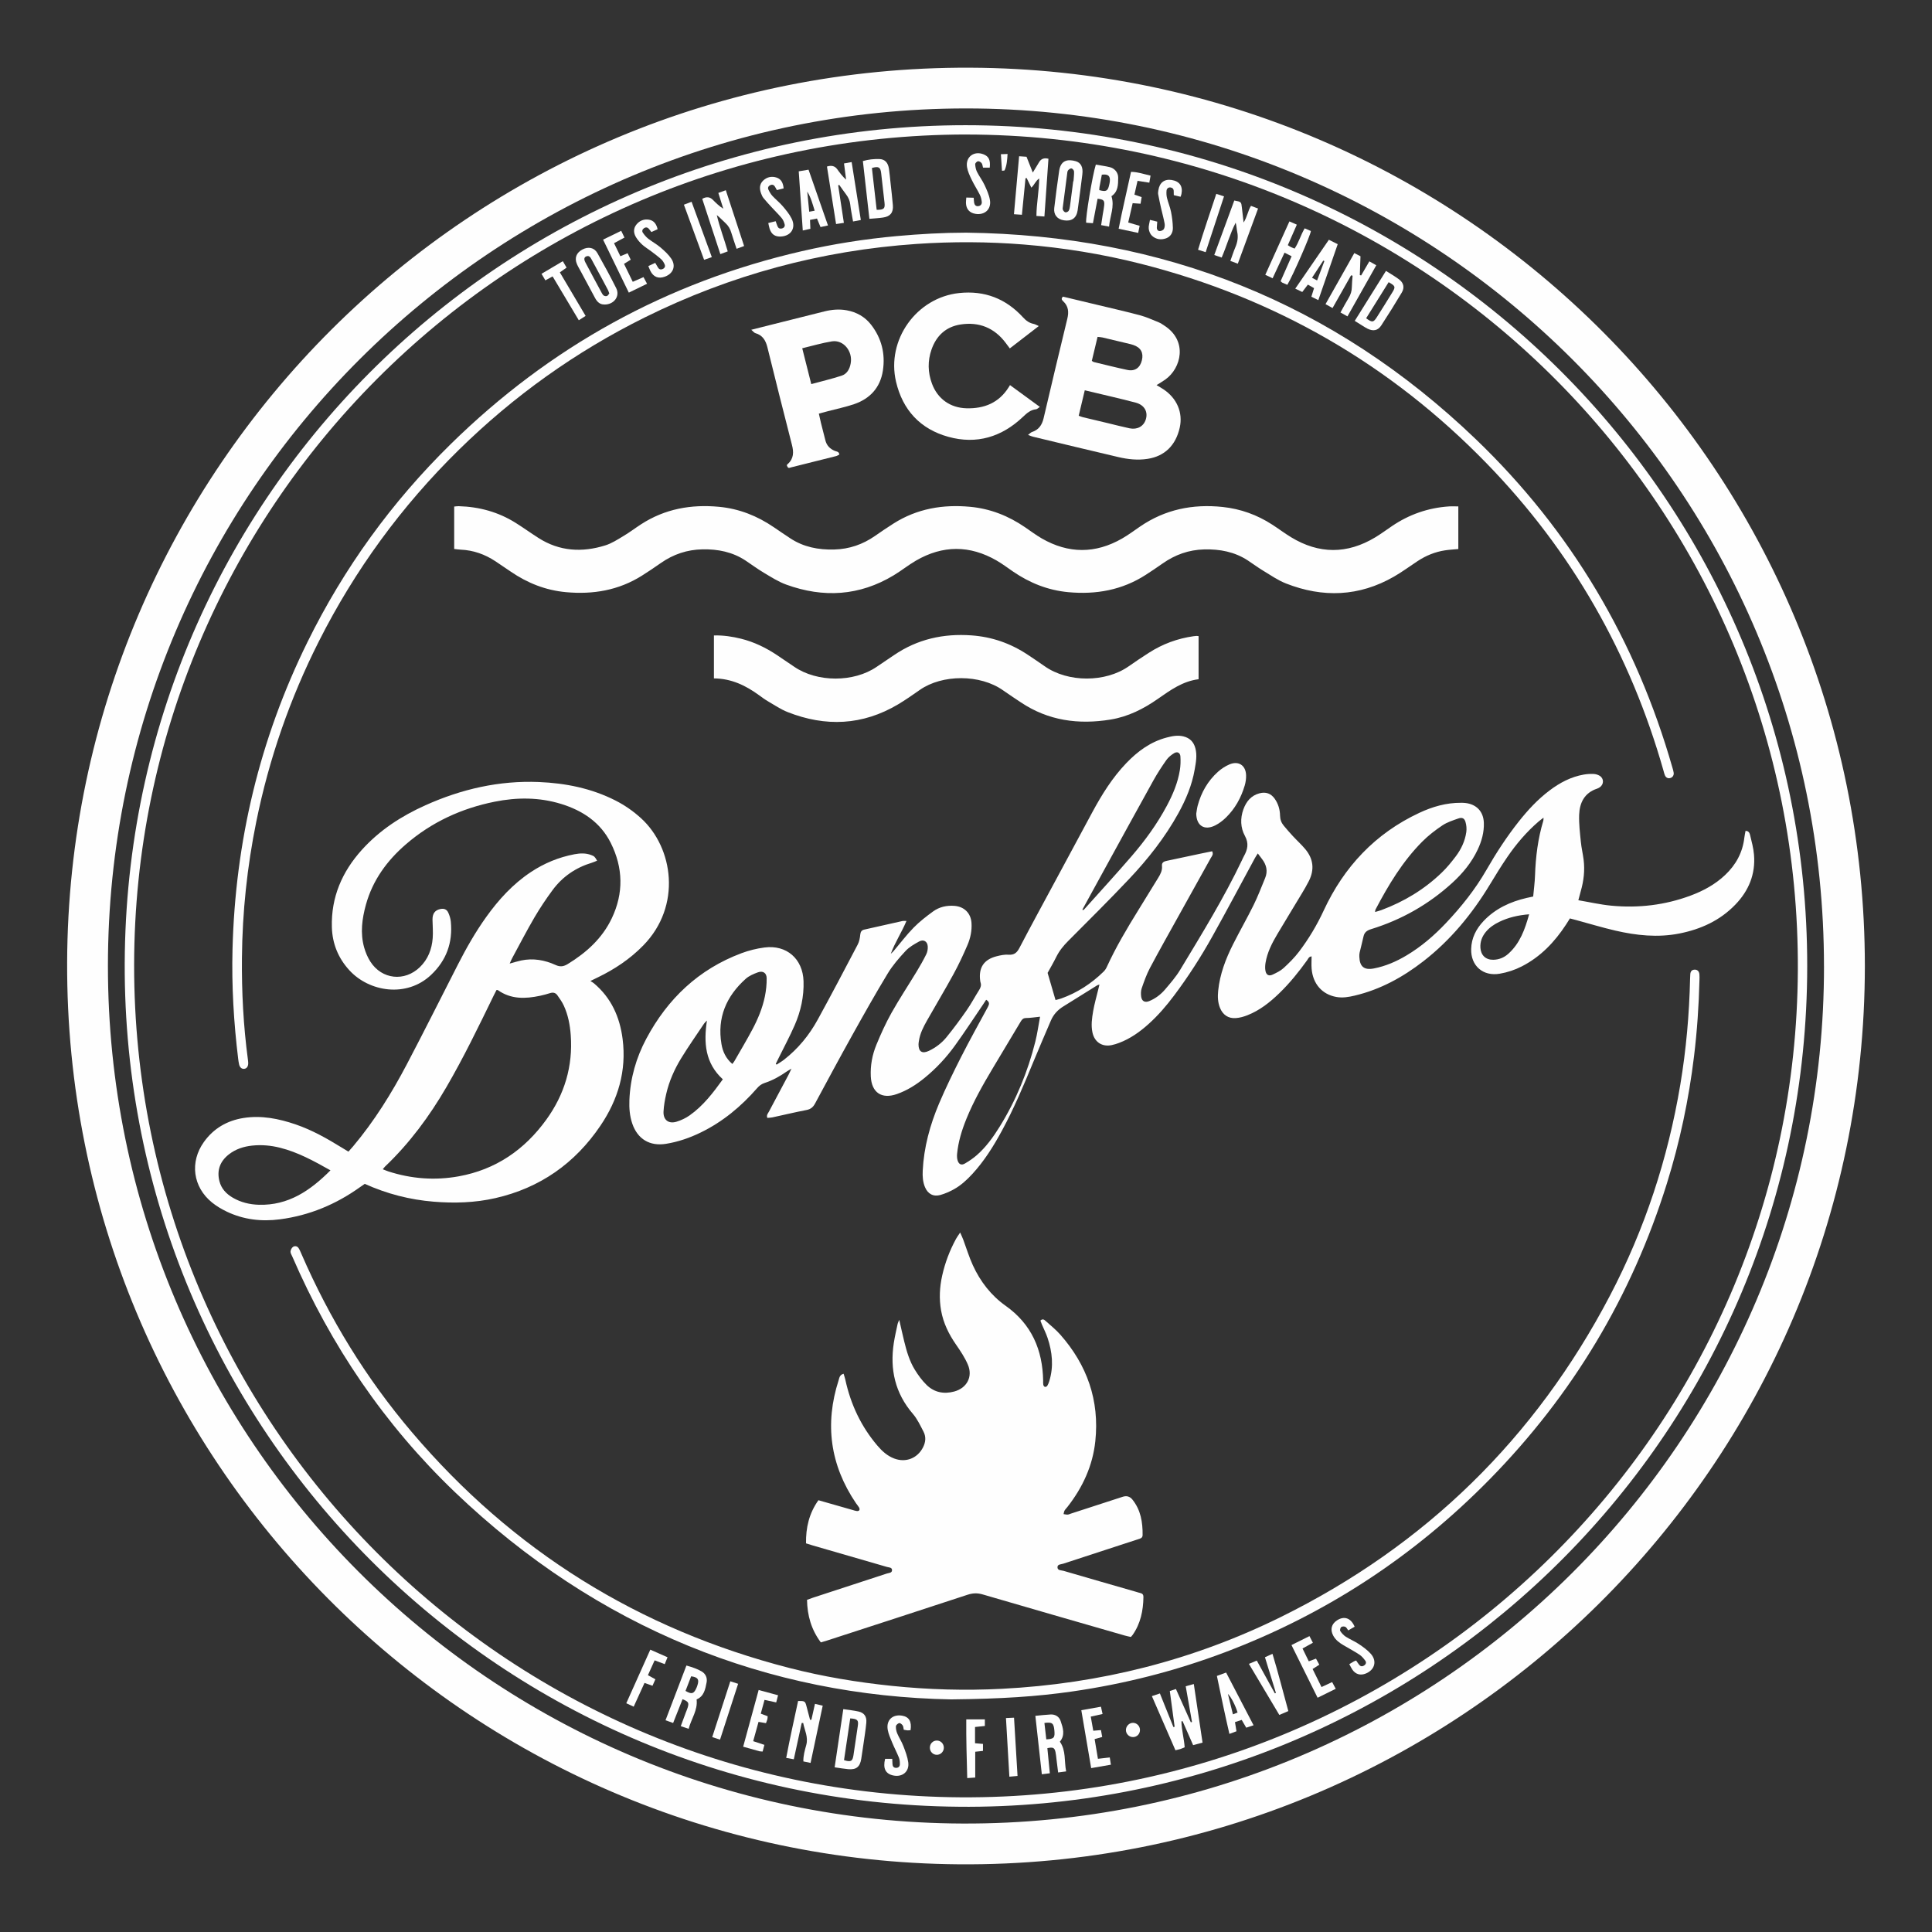 <?xml version="1.0" encoding="UTF-8"?><svg id="a" xmlns="http://www.w3.org/2000/svg" viewBox="0 0 800 800"><rect x="0" y="0" width="800" height="800" fill="#333333" stroke="none"/><defs><style>.b{fill:#fefefe;}</style></defs><path class="b" d="M772.2,400.01c-.1,207.3-169.2,373.49-375.04,371.96-203.82-1.51-370.15-167.61-369.36-373.56C28.58,194.63,194.28,27.11,401.75,28.03c205.28,.91,370.4,167.4,370.45,371.98Zm-16.93,.08c0-196.23-159.19-355.23-355.31-355.19-195.59,.04-355.23,158.46-355.27,355.02-.05,195.94,158.55,354.44,353.9,355.17,197.48,.74,356.82-159.23,356.69-354.99Z"/><path class="b" d="M396.92,748.13c-193.08-1.68-348.43-160.05-345.23-353.86C54.89,200.64,215.08,47.09,408.82,51.96c191.76,4.81,344.4,163.77,339.39,357.1-4.96,191.13-162.36,340.83-351.29,339.08Zm3.14-692.44c-191.5,.26-344.34,155.22-344.52,343.88-.18,190.1,153.65,343.48,342.24,344.66,189.68,1.19,345.65-151.53,346.67-342.38,1.02-190.72-153.08-345.87-344.39-346.15Z"/><path class="b" d="M399.98,399.99s0,0,0,0,0,0,0,0,0,0,0,0,0,0,0,0Zm0,.01s0,0,0,0,0,0,0,0,0,0,0,0,0,0,0,0Z"/><path class="b" d="M375.35,381.34c-2.05,4.88-4.78,8.91-6.49,13.6,.4-.38,.83-.72,1.18-1.14,2.74-3.23,5.29-6.64,8.25-9.66,2.44-2.49,5.25-4.67,8.08-6.73,2.59-1.88,5.64-2.57,8.87-2.31,4.06,.32,6.79,3.05,7.04,7.12,.2,3.18-.45,6.26-1.68,9.12-1.76,4.1-3.66,8.16-5.8,12.08-3.53,6.45-7.32,12.75-10.94,19.15-1.49,2.64-2.9,5.34-3.35,8.42-.07,.47-.17,.95-.17,1.42-.03,3.06,1.52,4.04,4.27,2.74,2.86-1.36,5.37-3.27,7.34-5.7,2.92-3.59,5.68-7.32,8.32-11.12,1.87-2.68,3.41-5.6,5.16-8.37,.64-1.01,.99-1.98,.59-3.15-.08-.22-.11-.47-.14-.7-.73-5.4,1.49-8.79,6.78-10.14,1.61-.41,3.33-.77,4.97-.65,2.38,.17,3.48-.86,4.53-2.87,4.84-9.28,9.87-18.47,14.83-27.69,5.11-9.5,10.22-19,15.35-28.5,3.92-7.26,8.27-14.25,14.02-20.25,4.71-4.92,10.07-8.88,16.8-10.63,2.25-.59,4.5-1.04,6.86-.46,2.69,.66,4.28,2.32,4.97,4.95,.78,2.97,.2,5.89-.3,8.79-1.11,6.45-3.62,12.4-6.76,18.1-5.53,10.01-12.56,18.92-20.37,27.19-8.24,8.72-16.76,17.16-25.22,25.66-2,2-3.73,4.12-4.98,6.67-1.16,2.36-2.51,4.63-3.57,6.57,1.14,3.9,2.18,7.47,3.28,11.25,.75-.21,1.59-.38,2.39-.66,6.65-2.39,12.44-6.15,17.48-11.08,.56-.54,1.03-1.23,1.35-1.94,3.77-8.23,8.38-15.99,13.14-23.67,2.74-4.42,5.44-8.86,8.17-13.28,.94-1.52,1.74-3.06,1.55-4.93-.15-1.5,.9-1.86,2.08-2.11,4.61-.97,9.22-1.96,13.83-2.94,1.62-.34,3.24-.66,4.86-1,.67,1.32-.15,2.06-.58,2.83-4.41,7.97-8.86,15.92-13.28,23.89-3.99,7.2-8.05,14.36-11.9,21.63-1.41,2.66-2.42,5.55-3.41,8.41-.37,1.08-.38,2.39-.2,3.54,.3,1.86,1.6,2.46,3.35,1.73,2.56-1.06,4.75-2.72,6.52-4.79,2.22-2.61,4.51-5.24,6.27-8.16,9-14.91,18.14-29.75,25.64-45.51,.24-.5,.45-1.03,.73-1.51,1.54-2.75,2.15-5.29,.42-8.45-1.83-3.35-1.97-7.24-.62-10.96,1.17-3.22,3.16-5.73,6.67-6.65,2.63-.69,4.74,.05,6.3,2.25,1.47,2.09,2.16,4.47,2.21,6.98,.03,1.62,.54,2.98,1.53,4.17,1.23,1.47,2.48,2.92,3.79,4.33,1.68,1.82,3.54,3.49,5.12,5.38,3.37,4.02,3.87,8.48,1.51,13.18-.89,1.78-1.92,3.51-2.94,5.22-3.37,5.62-6.81,11.2-10.15,16.84-2.21,3.72-4.18,7.57-4.88,11.9-.17,1.08-.23,2.25-.01,3.32,.35,1.7,1.43,2.24,3.02,1.48,1.57-.75,3.23-1.54,4.49-2.7,2.28-2.1,4.52-4.32,6.39-6.79,4-5.29,7.39-10.94,10.2-17.01,8.39-18.1,21.34-31.91,39.56-40.44,5.46-2.56,11.21-4.23,17.34-4.18,.56,0,1.12,0,1.68,.07,4.68,.5,7.58,3.53,7.74,8.23,.13,3.91-.9,7.59-2.56,11.11-2.53,5.37-6.24,9.85-10.59,13.81-9.72,8.85-20.91,15.2-33.47,19.08-1.69,.52-2.82,1.25-3.21,3.04-.49,2.26-1.1,4.49-1.62,6.74-.12,.54-.13,1.11-.11,1.67,.15,4.11,1.99,5.63,6.05,4.84,4.84-.94,9.3-2.88,13.51-5.4,6.09-3.63,11.41-8.22,16.27-13.35,6.39-6.75,12.16-13.98,16.82-22.08,3.98-6.94,8.34-13.64,13.31-19.93,3.78-4.78,7.9-9.24,12.79-12.92,4.26-3.22,8.89-5.68,14.21-6.6,1.33-.23,2.71-.31,4.05-.25,.84,.04,1.76,.3,2.48,.74,1.85,1.12,1.84,3.56,.05,4.78-.33,.22-.69,.43-1.06,.55-5.26,1.73-7.28,5.83-7.46,10.87-.13,3.72,.34,7.48,.71,11.21,.24,2.46,.83,4.88,1.14,7.34,.56,4.42,.05,8.77-1.18,13.04-.32,1.13-.6,2.27-1,3.76,4.7,.79,9.15,1.82,13.65,2.25,11.21,1.06,22.19-.22,32.79-4.16,5.29-1.97,10.19-4.62,14.33-8.53,4.45-4.21,7.25-9.29,7.96-15.43,.11-.93,.32-1.86,.5-2.85,1.41-.02,1.72,1.04,1.92,1.87,.63,2.63,1.36,5.28,1.58,7.97,.68,8.05-2.16,14.92-7.7,20.67-6.38,6.63-14.37,10.25-23.28,12-8.89,1.74-17.7,.8-26.4-1.21-5.44-1.26-10.8-2.89-16.19-4.35-.84-.23-1.68-.44-2.65-.7-.55,.87-1.05,1.68-1.56,2.47-4.75,7.28-10.58,13.42-18.43,17.42-2.87,1.46-5.89,2.45-9.07,3-6.89,1.19-12.02-3.24-11.83-10.23,.12-4.56,2.06-8.33,5.12-11.57,4.9-5.17,11.07-8.01,17.91-9.59,.78-.18,1.56-.34,2.65-.57,.26-2.89,.66-5.8,.76-8.73,.26-7.7,1.2-15.28,3.44-22.68,.09-.28,.04-.61,.08-1.24-.84,.65-1.47,1.1-2.06,1.61-5,4.31-9.25,9.3-12.96,14.73-2.52,3.69-4.87,7.51-7.18,11.34-7.35,12.14-16.23,22.96-27.49,31.72-8.55,6.65-17.87,11.76-28.5,14.28-2.51,.6-5.03,1.02-7.6,.56-5.87-1.05-9.71-5.41-10.23-11.66-.14-1.66-.02-3.34-.02-5.15-1.17,.12-1.41,.99-1.82,1.57-3.5,4.88-7.26,9.55-11.59,13.73-3.88,3.75-8.07,7.07-13.14,9.07-1.54,.61-3.2,1.08-4.84,1.19-3.1,.23-5.38-1.36-6.54-4.24-.92-2.28-1-4.65-.75-7.08,.69-6.87,3.12-13.2,6.19-19.29,2.73-5.42,5.76-10.7,8.45-16.14,1.8-3.64,3.24-7.46,4.8-11.22,1.18-2.86,.57-5.48-1.27-7.88-.53-.69-1.05-1.39-1.76-2.33-.48,.77-.87,1.31-1.18,1.89-5.87,10.82-11.62,21.69-17.62,32.44-4.75,8.52-10.03,16.73-15.89,24.54-3.17,4.23-6.61,8.23-10.55,11.77-3.65,3.28-7.61,6.09-12.25,7.83-.97,.36-1.97,.68-2.98,.89-3.98,.85-7.15-1.23-8-5.23-.63-2.96-.21-5.92,.29-8.82,.51-2.98,1.37-5.9,2.08-8.85,.16-.67,.32-1.33,.52-2.16-.48,.16-.73,.19-.92,.31-4.68,2.91-9.35,5.86-14.04,8.75-2.32,1.43-4.07,3.33-5.14,5.84-2.45,5.73-4.93,11.44-7.3,17.2-3.99,9.68-8.04,19.33-13.05,28.54-3.44,6.34-7.25,12.43-12.16,17.77-2.29,2.48-4.76,4.77-7.73,6.4-1.74,.95-3.6,1.77-5.5,2.31-2.92,.82-5.21-.42-6.39-3.23-.91-2.18-1.06-4.48-.94-6.82,.47-9.7,3.01-18.93,6.76-27.8,2.77-6.54,5.91-12.93,9.12-19.27,3.55-6.98,7.36-13.83,11.09-20.71,.61-1.13,.84-2.06-.7-3-.45,.68-.89,1.38-1.36,2.07-3.87,5.68-7.62,11.44-11.65,17.01-3.57,4.93-7.73,9.38-12.46,13.25-3.49,2.85-7.26,5.24-11.54,6.73-6.26,2.18-10.43-.62-10.76-7.28-.23-4.54,.6-8.97,2.31-13.13,1.85-4.5,3.87-8.96,6.24-13.19,3.28-5.85,7-11.45,10.48-17.2,1.4-2.32,2.75-4.69,3.95-7.12,.47-.96,.67-2.17,.6-3.24-.13-2.06-1.72-3.03-3.53-2.05-2.01,1.1-4.12,2.29-5.65,3.94-2.71,2.91-5.37,5.98-7.42,9.37-5.09,8.4-9.91,16.98-14.69,25.56-5.21,9.35-10.29,18.79-15.36,28.22-.82,1.53-1.83,2.39-3.6,2.72-4.71,.9-9.37,2.03-14.05,3.04-.68,.15-1.39,.14-2.12,.21-.46-1.15,.25-1.83,.63-2.54,2.69-5.09,5.41-10.16,8.11-15.24,.36-.68,.66-1.38,1.24-2.6-1,.6-1.52,.88-2,1.21-2.83,1.98-5.83,3.65-9.12,4.72-1.27,.42-2.21,1.13-3.08,2.13-6.64,7.6-14.28,13.96-23.42,18.4-4.55,2.21-9.3,3.85-14.31,4.66-6.73,1.09-11.8-1.95-13.99-8.41-1.07-3.15-1.31-6.4-1.18-9.7,.36-9.02,2.78-17.51,7.01-25.43,8.83-16.55,21.67-28.75,39.4-35.39,3.04-1.14,6.28-1.94,9.5-2.36,9.19-1.21,15.91,4.7,16.2,13.97,.2,6.35-1.15,12.42-3.66,18.18-2.04,4.68-4.48,9.19-6.73,13.77-.37,.75-.74,1.51-1.11,2.26,.12,.11,.24,.21,.36,.32,1.03-.68,2.11-1.3,3.07-2.05,5.82-4.54,10.43-10.17,13.95-16.6,5.65-10.3,11.11-20.7,16.57-31.11,.64-1.23,.9-2.72,1.04-4.12,.12-1.16,.59-1.79,1.63-2.03,5.3-1.21,10.6-2.4,15.9-3.57,.36-.08,.76-.01,1.66-.01Zm55.32,39.66c-2.34,.24-4.06,.52-5.79,.54-1.16,.01-1.68,.55-2.21,1.44-3.83,6.45-7.72,12.87-11.56,19.31-4.05,6.79-7.96,13.65-10.94,21-1.9,4.68-3.38,9.47-3.86,14.52-.09,.93-.04,1.94,.25,2.81,.51,1.54,1.58,2,2.99,1.17,1.71-1,3.39-2.13,4.88-3.43,3.82-3.34,6.78-7.42,9.44-11.71,6.84-11,11.72-22.84,14.85-35.39,.8-3.23,1.26-6.54,1.95-10.27Zm138.7-43.36c.98-.29,1.81-.49,2.59-.78,9.41-3.5,17.85-8.59,25.08-15.57,2.12-2.04,4-4.36,5.78-6.71,2.23-2.97,3.81-6.32,4.34-10.02,.2-1.37,.06-2.88-.33-4.21-.45-1.55-1.42-1.99-2.99-1.43-2.25,.8-4.61,1.54-6.55,2.84-2.97,1.99-5.86,4.21-8.37,6.74-8.14,8.19-14.03,17.99-19.36,28.14-.1,.19-.09,.44-.18,.99Zm-121.19-.99c.1,.08,.2,.16,.29,.23,.18-.14,.4-.25,.55-.42,6.55-7.32,13.2-14.56,19.61-22,5.53-6.42,10.51-13.27,14.52-20.78,2.5-4.67,4.55-9.52,5.4-14.77,.3-1.87,.36-3.82,.23-5.71-.11-1.52-1.29-2.12-2.58-1.34-1.2,.72-2.4,1.68-3.2,2.81-1.93,2.73-3.77,5.55-5.39,8.47-6.79,12.21-13.48,24.47-20.21,36.72-3.07,5.59-6.14,11.19-9.21,16.79Zm-155.44,45.92c-.54,.56-.91,.86-1.17,1.24-3.19,4.78-6.51,9.49-9.51,14.39-2.8,4.58-4.98,9.49-6.19,14.75-.55,2.4-1,4.87-1.12,7.32-.17,3.48,2.11,5.23,5.44,4.19,1.87-.58,3.74-1.46,5.35-2.59,5.64-3.97,9.75-9.38,13.77-14.95-7.32-6.68-7.99-15.09-6.58-24.35Zm10.51,17.99c.38-.52,.65-.81,.84-1.15,2.5-4.37,5.09-8.69,7.45-13.13,2.29-4.31,4.18-8.83,5.17-13.63,.51-2.48,.78-5.06,.75-7.59-.03-2.22-1.56-3.19-3.65-2.43-1.78,.65-3.65,1.44-5.03,2.68-8.04,7.21-11.88,16.11-10.04,26.99,.52,3.1,1.79,5.95,4.5,8.26Zm329.93-61.97c-4.67,.38-8.66,1.33-12.43,3.16-2.1,1.02-4,2.31-5.5,4.13-1.58,1.92-2.41,4.1-2.24,6.62,.22,3.1,2.22,4.97,5.33,4.92,2.41-.04,4.53-.94,6.29-2.54,4.75-4.3,6.8-10,8.55-16.28Z"/><path class="b" d="M339.87,680.05c-3.91-5.23-5.59-11.06-5.7-17.59,.92-.33,1.73-.65,2.55-.92,10.17-3.33,20.35-6.64,30.52-9.98,.84-.28,2.18-.19,2.13-1.47-.05-1.1-1.27-1.02-2.08-1.25-10.28-2.99-20.56-5.96-30.84-8.93-.83-.24-1.66-.52-2.69-.84-.11-6.52,1.29-12.48,5.13-17.86,4.81,1.37,9.41,2.69,14.01,4,.61,.17,1.23,.4,1.85,.48,1.05,.12,1.48-.54,.96-1.48-.35-.62-.85-1.16-1.26-1.75-10.71-15.81-13.03-32.81-7.19-50.95,.31-.96,.39-2.24,2.06-2.66,.25,.86,.54,1.64,.71,2.44,2.21,10.18,6.5,19.35,13.28,27.31,1.94,2.28,4.11,4.26,6.96,5.34,4.8,1.82,9.65-.08,11.96-4.67,1.08-2.13,1.27-4.35,.17-6.46-1.32-2.54-2.56-5.23-4.4-7.37-7.36-8.56-9.57-18.4-7.9-29.31,.41-2.68,1.04-5.33,1.6-7.98,.09-.44,.34-.85,.66-1.63,.75,3.25,1.36,6.13,2.07,8.98,1,4.04,2.16,8.06,4.35,11.63,1.41,2.29,3.03,4.54,4.96,6.4,3.16,3.05,7.11,3.82,11.37,2.67,5.27-1.42,7.81-6.16,5.65-11.17-1.25-2.9-3.05-5.61-4.86-8.22-3.01-4.33-5.28-8.93-6.21-14.14-.87-4.87-.62-9.71,.46-14.52,1.19-5.33,3.12-10.4,5.74-15.2,.4-.73,.91-1.4,1.69-2.59,.59,1.36,.99,2.17,1.3,3.01,1.31,3.51,2.39,7.13,3.95,10.53,3.08,6.73,7.52,12.5,13.57,16.79,10.76,7.63,15.33,18.24,15.55,31.08,0,.56-.05,1.14,.06,1.67,.07,.32,.38,.77,.66,.83,.29,.07,.83-.16,.98-.42,.37-.6,.63-1.29,.84-1.97,1.86-6.05,1.25-12.01-.72-17.9-.63-1.89-1.55-3.68-2.33-5.51-.24-.56-.44-1.14-.63-1.64,.99-.95,1.65-.31,2.22,.2,2.02,1.82,4.17,3.53,5.96,5.55,11.16,12.62,16.33,27.31,14.56,44.16-1.07,10.19-5.25,19.19-11.54,27.24-.39,.5-.88,.95-1.19,1.5-.25,.43-.29,.98-.42,1.48,.57,.07,1.15,.23,1.71,.2,.46-.03,.91-.27,1.37-.42,7.14-2.32,14.28-4.64,21.42-6.96q2.44-.79,4.02,1.18c3.45,4.3,4.26,9.36,4.21,14.67-.01,1.32-1.05,1.47-1.93,1.76-4.47,1.48-8.96,2.92-13.44,4.38-5.85,1.91-11.7,3.8-17.54,5.73-.91,.3-2.42,.18-2.34,1.55,.07,1.32,1.59,1.13,2.5,1.4,10.04,2.94,20.1,5.82,30.16,8.72,.54,.15,1.07,.35,1.61,.46,.92,.2,1.34,.71,1.32,1.68-.09,5.62-1.17,10.95-4.46,15.66-.18,.26-.4,.48-.72,.86-.81-.18-1.66-.33-2.48-.57-19.65-5.66-39.3-11.31-58.93-17.05-2.18-.64-4.11-.56-6.26,.15-19.42,6.39-38.88,12.69-58.32,19.01-.75,.24-1.51,.44-2.44,.71Z"/><path class="b" d="M244.53,406.24c.72,.47,1.08,.66,1.38,.91,7.19,6.03,10.74,13.98,11.9,23.08,1.68,13.14-1.87,25.09-9.18,35.89-10.56,15.62-25.05,25.8-43.53,30-8.4,1.91-16.95,2.18-25.53,1.47-9.89-.81-19.36-3.24-28.53-7.38-.62,.43-1.28,.87-1.92,1.33-9.99,7.15-21.02,11.77-33.24,13.36-7.61,.99-15.02,.14-22-3.2-2.14-1.03-4.25-2.28-6.09-3.77-7.92-6.42-9.3-16.76-3.36-25.06,4.01-5.62,9.6-8.85,16.36-9.93,7.45-1.18,14.64,.26,21.67,2.67,6.77,2.32,12.96,5.82,19.02,9.56,.88,.54,1.76,1.07,2.8,1.7,.68-.77,1.32-1.46,1.92-2.18,8.79-10.46,15.96-21.99,22.29-34.04,7.21-13.72,14.13-27.59,21.19-41.39,3.46-6.77,7.22-13.36,11.65-19.55,5.15-7.2,11.05-13.67,18.5-18.61,5.53-3.67,11.55-6.15,18.07-7.38,2.29-.43,4.61-.53,6.86,.32,1.34,.5,1.54,.7,2.48,2.35-.74,.29-1.44,.63-2.17,.85-6.65,2.01-12.14,5.75-16.25,11.31-2.7,3.65-5.24,7.46-7.54,11.38-3.22,5.51-6.16,11.2-9.2,16.82-.34,.62-.59,1.28-1.03,2.24,1.79-.48,3.26-.96,4.77-1.28,4.96-1.03,9.74-.19,14.26,1.88,1.94,.89,3.36,.61,5.06-.43,7.72-4.74,14.25-10.63,18.19-18.92,4.96-10.42,4.7-20.95-.42-31.19-4.25-8.5-11.64-13.41-20.53-16.15-9.07-2.8-18.3-2.79-27.52-.94-13.73,2.75-26.12,8.44-36.76,17.63-7.85,6.77-13.78,14.89-16.58,25.01-1.61,5.84-2.41,11.78-.73,17.74,.58,2.05,1.44,4.1,2.59,5.88,4.76,7.38,14.16,8.36,20.47,2.26,3.39-3.28,4.96-7.42,5.32-12,.2-2.54-.04-5.1-.08-7.66-.03-2.5,.98-3.9,3.17-4.39,1.58-.35,2.72,.06,3.38,1.52,.52,1.15,.91,2.42,1.03,3.66,.85,8.66-1.8,16.05-8.17,22.07-10.1,9.55-25.6,7.08-33.84-1.92-4.62-5.04-7.04-11.01-7.24-17.82-.35-12.39,4.21-22.94,12.41-32.03,7.35-8.16,16.38-14,26.31-18.46,14.94-6.71,30.56-10.31,47.01-9.63,11.05,.46,21.72,2.59,31.68,7.64,3.87,1.97,7.4,4.42,10.61,7.35,13.41,12.22,16.92,36.34,.91,52.7-5.5,5.62-11.91,9.88-18.95,13.27-.79,.38-1.57,.77-2.91,1.42Zm-86.04,77.92c1,.39,1.65,.68,2.33,.9,9.54,3.08,19.3,3.81,29.13,2.03,15.32-2.77,27.27-11,36.29-23.5,7.51-10.41,11.03-22.07,10.09-34.96-.31-4.25-1.1-8.41-2.9-12.29-.7-1.5-1.7-2.88-2.65-4.24-.72-1.02-1.75-1.27-2.98-.88-1.37,.43-2.76,.81-4.17,1.11-6.11,1.3-12.07,1.5-17.49-2.35-.1-.07-.29-.03-.55-.04-.37,.74-.77,1.51-1.16,2.29-6.22,12.79-12.41,25.59-19.57,37.9-7.04,12.09-15.26,23.24-25.42,32.91-.27,.26-.49,.58-.94,1.13Zm-21.65,.45c-7-3.94-13.56-7.53-20.94-9.37-3.76-.94-7.57-1.28-11.42-.88-3.56,.37-6.89,1.43-9.74,3.67-3.61,2.84-5.02,6.54-3.89,11.04,.78,3.13,2.85,5.31,5.58,6.89,3.32,1.93,6.97,2.8,10.77,2.91,12.16,.33,21.22-5.8,29.64-14.26Z"/><path class="b" d="M188.07,227.29v-17.54c.67-.06,1.28-.17,1.89-.15,8.49,.24,16.42,2.41,23.63,6.95,3.18,2,6.23,4.2,9.4,6.22,8.69,5.55,18.03,6.06,27.63,3.07,2.7-.84,5.17-2.47,7.63-3.94,2.47-1.47,4.77-3.23,7.18-4.79,9.88-6.41,20.75-8.35,32.34-7.25,8.33,.79,15.8,3.78,22.65,8.45,2.25,1.53,4.49,3.07,6.76,4.56,5.55,3.67,11.72,4.85,18.28,4.67,6.19-.17,11.75-2.08,16.81-5.59,2.56-1.78,5.14-3.54,7.77-5.2,9.73-6.15,20.4-7.96,31.72-6.89,8.33,.78,15.8,3.75,22.66,8.44,2.31,1.58,4.56,3.27,6.98,4.67,11.05,6.35,22.18,6.37,33.24,.02,2.56-1.47,4.94-3.25,7.38-4.92,10.36-7.12,21.83-9.45,34.22-8.15,7.47,.79,14.3,3.26,20.57,7.32,2.62,1.69,5.11,3.58,7.77,5.2,11.59,7.05,23.25,7.07,34.87,.07,2.39-1.44,4.65-3.12,6.96-4.68,7.11-4.82,14.94-7.54,23.51-8.13,1.25-.09,2.52-.01,3.94-.01v17.65c-1.89,.18-3.72,.27-5.53,.55-4.09,.62-7.84,2.16-11.3,4.43-3.27,2.15-6.43,4.5-9.82,6.45-14.42,8.28-29.44,8.84-44.74,2.82-3.31-1.3-6.32-3.41-9.39-5.26-2.19-1.32-4.24-2.86-6.38-4.26-5.49-3.59-11.6-4.73-18.07-4.57-6.37,.16-12.05,2.19-17.22,5.83-2.29,1.61-4.61,3.17-6.96,4.69-9.82,6.33-20.62,8.25-32.12,7.18-8.42-.79-15.95-3.81-22.87-8.55-2.24-1.54-4.42-3.18-6.77-4.54-11.14-6.43-22.34-6.41-33.44,.05-3.17,1.85-6.06,4.18-9.2,6.07-14.17,8.55-29.09,9.42-44.46,3.85-3.27-1.18-6.28-3.13-9.3-4.92-2.61-1.55-5.05-3.38-7.58-5.05-5.41-3.57-11.43-4.76-17.81-4.64-6.35,.12-12.08,2.03-17.27,5.67-2.55,1.79-5.14,3.53-7.78,5.2-9.66,6.1-20.26,7.89-31.49,6.86-8.42-.77-15.96-3.77-22.88-8.51-2.11-1.45-4.22-2.89-6.36-4.3-4.36-2.87-9.12-4.57-14.37-4.79-.86-.04-1.72-.18-2.67-.28Z"/><path class="b" d="M295.62,280.91v-17.79c3.91-.1,7.6,.46,11.24,1.36,5.33,1.33,10.2,3.68,14.76,6.71,2.4,1.59,4.78,3.2,7.15,4.83,9.58,6.63,24.82,6.58,34.27,.08,2.37-1.63,4.77-3.21,7.15-4.83,9.71-6.62,20.46-9.01,32.1-8.17,8.51,.61,16.22,3.32,23.28,8.02,2.33,1.55,4.66,3.1,6.94,4.71,9.73,6.88,25.28,6.81,34.88,.06,2.74-1.93,5.54-3.79,8.36-5.6,5.66-3.64,11.84-5.91,18.5-6.85,.4-.06,.79-.1,1.19-.12,.23-.01,.47,.05,.87,.09v17.84c-6.54,.81-11.67,4.5-16.84,8.12-5.96,4.17-12.34,7.39-19.59,8.58-13.25,2.17-25.8,.5-37.19-7.13-2.46-1.65-4.93-3.26-7.35-4.97-9.48-6.72-25.21-6.66-34.48-.16-2.94,2.06-5.9,4.13-8.98,5.97-14.71,8.74-30.05,9.39-45.78,3.18-2.8-1.11-5.35-2.85-7.97-4.37-1.31-.76-2.54-1.66-3.77-2.56-5.53-4.04-11.48-6.95-18.75-7Z"/><path class="b" d="M400.11,96.34c81.5,.99,152.16,29.05,211.02,85.55,39.43,37.85,66.37,83.46,81.4,136.03,.2,.69,.43,1.38,.51,2.09,.13,1.05-.5,1.95-1.46,2.17-1,.23-1.74-.21-2.15-1.09-.27-.57-.4-1.21-.57-1.82-13.76-48.55-38.03-91.12-73.21-127.32-39.9-41.06-87.71-68.62-143.26-82.72-15.92-4.04-32.08-6.66-48.44-7.98-14.77-1.19-29.55-1.25-44.34-.25-39.57,2.69-77.12,12.84-112.64,30.45-28.6,14.18-54.26,32.51-77.03,54.88-23.65,23.23-42.96,49.63-57.9,79.22-11.99,23.74-20.63,48.64-25.92,74.7-3.78,18.61-5.77,37.41-5.94,56.4-.13,14.09,.6,28.11,2.47,42.08,.06,.47,.12,.95,.13,1.43,.03,1.44-.62,2.34-1.73,2.43-.98,.08-1.79-.64-2.06-1.9-.15-.7-.26-1.42-.35-2.13-1.85-15.1-2.75-30.25-2.36-45.45,1.13-44.66,11.26-87.14,31.04-127.26,15.13-30.69,34.93-58.03,59.34-81.98,40.97-40.2,89.37-67,145.4-79.87,12.95-2.98,26.03-5.04,39.27-6.24,9.56-.87,19.14-1.41,28.78-1.42Z"/><path class="b" d="M394.09,703.69c-75.78-1.33-146.61-29.27-205.71-85.82-29.13-27.88-51.37-60.65-67.38-97.64-.28-.66-.76-1.36-.71-2,.06-.68,.49-1.55,1.04-1.92,.76-.51,1.76-.35,2.32,.52,.47,.73,.8,1.56,1.15,2.36,11.67,26.87,26.83,51.6,45.81,73.92,41.72,49.06,93.89,81.52,156.26,97.56,13.95,3.59,28.13,5.94,42.46,7.42,15.15,1.56,30.33,1.99,45.52,1.21,40.59-2.07,79.27-11.82,115.71-29.83,59.76-29.53,105.15-73.93,136.08-132.96,14.42-27.53,24.01-56.72,29.14-87.38,2.43-14.53,3.71-29.16,4.05-43.88,.01-.64,.04-1.28,.09-1.92,.09-1.11,.64-1.79,1.81-1.82,1.11-.03,1.85,.67,1.96,1.95,.07,.79,.04,1.6,.02,2.4-.26,10.55-.98,21.07-2.25,31.55-2.17,17.89-5.88,35.45-11.24,52.65-14.57,46.71-39.07,87.52-73.33,122.44-31.32,31.92-67.87,55.89-109.73,71.7-20.48,7.73-41.57,13.09-63.25,16.21-14.59,2.1-29.26,3.05-49.81,3.27Z"/><path class="b" d="M478.9,159.47c1.02,.61,1.92,1.12,2.78,1.68,5.65,3.71,8.2,9.68,6.83,15.89-1.65,7.42-6.29,11.87-13.29,12.96-4.12,.64-8.14,.2-12.12-.73-11.81-2.76-23.6-5.62-35.4-8.45-.52-.13-1.02-.36-2-.72,.73-.56,1.11-1.04,1.59-1.2,2.81-.91,4.18-2.9,4.84-5.7,3.21-13.75,6.49-27.49,9.82-41.21,.68-2.79,.49-5.22-1.71-7.25-.6-.56-.94-1.09-.09-1.91,3.94,.94,7.97,1.9,11.99,2.87,6.59,1.59,13.21,3.08,19.77,4.81,2.68,.71,5.24,1.88,7.83,2.93,.88,.35,1.68,.93,2.48,1.45,9.7,6.34,6.85,17.58,.39,22.21-1.15,.83-2.39,1.54-3.71,2.37Zm-29.72,2.14c-.87,3.66-1.68,7.05-2.51,10.54,.7,.25,1.2,.48,1.72,.6,3.41,.83,6.83,1.63,10.24,2.44,3.03,.72,6.04,1.52,9.08,2.16,3.19,.67,5.8-.79,6.71-3.57,1.05-3.22-.5-6.1-4.2-7.07-6.86-1.8-13.78-3.36-21.04-5.1Zm5.3-22.13c-.81,3.4-1.6,6.69-2.38,9.95,.42,.25,.6,.43,.81,.48,4.65,1.11,9.28,2.3,13.95,3.28,3.1,.65,5.24-.91,5.98-4.03,.74-3.1-.48-5.27-3.55-6.31-.38-.13-.76-.25-1.14-.34-3.87-.93-7.74-1.86-11.62-2.77-.6-.14-1.23-.15-2.05-.25Z"/><path class="b" d="M311.1,136.55c3.43-.86,6.27-1.59,9.11-2.3,7.05-1.77,14.1-3.55,21.15-5.3,3.05-.76,6.12-1.04,9.26-.46,4.12,.77,7.53,2.69,10.08,5.97,4.34,5.59,5.94,12.02,4.89,18.96-1.06,7.05-5.31,11.69-11.99,13.95-3.55,1.2-7.24,1.96-10.87,2.92-1.15,.3-2.29,.62-3.66,.99,.3,1.34,.55,2.56,.85,3.77,.6,2.4,1.25,4.79,1.83,7.2,.53,2.2,1.89,3.62,3.96,4.47,.68,.27,1.67,.2,1.85,1.49-.43,.21-.86,.52-1.35,.65-6.19,1.57-12.4,3.12-18.6,4.66-.38,.1-.86,.32-1.15,.18-.32-.16-.51-.64-.65-1.02-.05-.12,.22-.41,.4-.56,2.48-2.23,2.5-4.88,1.72-7.9-3.46-13.46-6.84-26.94-10.17-40.43-.71-2.86-2-5-4.99-5.85-.48-.14-.85-.68-1.68-1.38Zm21.09,7.67c1.29,5.12,2.47,9.81,3.74,14.83,4.32-1.18,8.48-2.16,12.54-3.48,2.29-.75,3.38-2.79,3.79-5.14,.89-5.04-3.03-9.82-7.76-9.08-4.06,.64-8.03,1.84-12.32,2.86Z"/><path class="b" d="M430.13,135.02c-4.28,3.3-8.06,6.21-11.99,9.25-.65-.87-1.16-1.56-1.67-2.24-4.71-6.28-11.03-8.85-18.71-7.67-6.08,.93-10.06,4.66-12.05,10.41-1.63,4.69-1.53,9.43,.2,14.1,2.33,6.29,7.58,10.01,14.27,10.19,7.41,.2,13.47-2.27,17.53-8.76,.13-.2,.25-.41,.51-.84,4.15,3.03,8.11,5.93,12.36,9.03-.74,.48-1.14,.94-1.57,.98-2.32,.23-3.84,1.63-5.45,3.16-8.78,8.33-19.17,11.5-30.9,8.24-11.6-3.21-18.88-11.09-21.63-22.8-4.08-17.34,8.48-34.86,26.15-36.73,10.52-1.11,19.34,2.31,26.46,10.1,1.23,1.34,2.59,2.34,4.41,2.69,.57,.11,1.09,.45,2.09,.88Z"/><path class="b" d="M495.35,336.86c.19-1.1,.3-2.21,.59-3.28,1.46-5.45,4.17-10.2,8.37-13.98,1.4-1.26,3.06-2.35,4.79-3.08,3.77-1.6,6.77,.41,6.88,4.51,.04,1.41-.17,2.89-.57,4.24-1.5,5.05-3.99,9.58-7.79,13.28-1.3,1.26-2.81,2.42-4.42,3.23-4.51,2.27-7.82,.11-7.86-4.93Z"/><path class="b" d="M490.98,698.24c1.24-.34,2.14-.58,3.35-.92,1.22,8.17,2.4,16.1,3.62,24.27-1.35,.36-2.54,.68-3.9,1.04-1.51-3.43-2.94-6.68-4.37-9.94-.16,.03-.32,.07-.48,.1,.08,3.56,1.08,7.05,1.35,10.72-.58,.24-1.14,.52-1.73,.71-.6,.19-1.22,.31-2.1,.52-3.21-7.38-6.41-14.75-9.75-22.41,1.12-.37,2.05-.69,3.32-1.11,1.89,4.7,3.74,9.31,5.59,13.92,.17-.04,.34-.08,.51-.12-.66-4.9-1.32-9.79-2-14.81,.87-.28,1.6-.52,2.54-.82,2.08,4.65,4.12,9.21,6.16,13.77l.49-.12c-.85-4.85-1.7-9.7-2.6-14.8Z"/><path class="b" d="M340.67,706.28c-1.71,8.06-3.36,15.85-5.03,23.7-1.15-.23-2-.41-2.98-.61-.07-2.38,.59-4.61,1.19-6.78,.92-3.35-.7-6.12-1.26-9.13-.21,0-.41-.01-.62-.02-1.07,4.93-2.14,9.87-3.27,15.04-1.03-.19-1.93-.35-3.15-.57,1.5-8,3.26-15.8,4.93-23.58,2.84,0,2.91,.05,3.52,2.38,.48,1.81,.95,3.62,1.43,5.43l.56-.04c.47-2.12,.95-4.23,1.47-6.57,1.14,.27,2.1,.49,3.21,.75Z"/><path class="b" d="M288.45,703.7c.54,4.49-2.19,7.94-3.3,12.17-1.16-.39-2.09-.71-3.26-1.11,.74-2.01,1.42-3.85,2.11-5.69,.25-.67,.55-1.33,.76-2.02,.59-1.97,.3-2.47-2.13-3.45-1.27,3.21-2.54,6.42-3.9,9.85-1.07-.39-2-.72-3.15-1.13,2.91-7.63,5.75-15.04,8.65-22.66,2.3,.65,4.41,1.33,6.32,2.45,1.68,.98,2.39,2.73,2.04,4.54-.55,2.78-1.04,5.75-4.14,7.04Zm-4.58-3.52c2.52,1.46,3.39,1.22,4.44-1.08,.2-.43,.37-.88,.51-1.34,.75-2.37,.15-3.26-2.63-3.64-.75,1.94-1.51,3.93-2.33,6.05Z"/><path class="b" d="M434.69,734.28c-1.21,.15-2.13,.26-3.29,.41-.9-8.1-1.77-15.99-2.68-24.2,2.24-.21,4.27-.46,6.32-.56,1.98-.1,3.54,.92,4.14,2.68,.97,2.84,1.99,5.83-.31,8.58,2.61,3.71,1.74,8.02,2.6,12.31-1.21,.16-2.17,.29-3.32,.44-.24-1.93-.45-3.66-.67-5.38-.13-1.03-.2-2.07-.42-3.08-.41-1.82-1.02-2.11-3.37-1.61,.33,3.34,.66,6.71,1.02,10.4Zm-2.22-20.84c.27,2.37,.53,4.59,.78,6.79,3.19-.15,3.63-.69,3.34-3.73-.28-2.98-.9-3.5-4.12-3.06Z"/><path class="b" d="M345.61,731.81c1.21-8.14,2.38-16.01,3.58-24.09,2.28,.35,4.34,.53,6.34,.99,2.35,.54,3.42,2.1,3.19,4.64-.27,2.94-.76,5.86-1.17,8.78-.29,2.06-.59,4.11-.92,6.16-.54,3.34-2.08,4.59-5.42,4.29-1.74-.16-3.46-.47-5.59-.77Zm6.45-20.26c-.87,5.87-1.72,11.6-2.57,17.29,2.83,.88,3.53,.48,3.92-2.08,.61-4.02,1.2-8.04,1.79-12.06,.36-2.42-.12-2.95-3.14-3.15Z"/><path class="b" d="M519.07,714.4c-1.2,.4-2.08,.69-3.03,1-.64-1.1-1.2-2.05-1.88-3.22-.88,.29-1.74,.57-2.78,.91,.21,1.27,.4,2.42,.62,3.79-.89,.33-1.75,.65-2.93,1.09-1.86-8.02-3.5-15.91-5.18-24,1.32-.49,2.48-.91,3.82-1.4,3.79,7.28,7.49,14.39,11.37,21.84Zm-6.62-5.26c-.79-2.76-2.68-6.47-4-7.74,.71,2.89,1.38,5.6,2.08,8.48,.84-.33,1.39-.54,1.92-.75Z"/><path class="b" d="M517.15,688.97c1.2-.5,2.07-.87,3.26-1.36,2.51,4.56,4.99,9.06,7.47,13.56,.15-.05,.3-.11,.45-.16-1.49-4.86-2.98-9.71-4.54-14.78,.97-.44,1.88-.86,3.12-1.42,2.4,7.91,4.35,15.73,6.56,23.71-1.27,.55-2.41,1.03-3.73,1.6-4.21-7.06-8.32-13.96-12.59-21.14Z"/><path class="b" d="M366.52,728.3h2.94c.04,.81,.07,1.5,.1,2.19,.05,.93,.49,1.52,1.46,1.54,.95,.02,1.57-.54,1.59-1.44,.02-.93-.05-1.94-.39-2.8-.86-2.14-1.95-4.19-2.83-6.32-.7-1.69-1.47-3.4-1.79-5.17-.73-3.97,1.92-6.52,5.89-5.89,2.91,.47,4.11,2.43,3.55,6.02-.41,.03-.86,.1-1.31,.07-.47-.03-.94-.16-1.51-.26-.13-.61-.12-1.31-.44-1.79-.31-.46-1.04-1.05-1.43-.96-.56,.13-1.34,.82-1.37,1.32-.06,.98,.16,2.06,.55,2.98,.74,1.76,1.84,3.38,2.51,5.16,.85,2.22,1.73,4.5,2.05,6.82,.51,3.79-2.43,6.21-6.19,5.42-3.24-.68-4.37-2.95-3.4-6.88Z"/><path class="b" d="M558.71,689.09c.84-.51,1.37-.85,1.93-1.15,.27-.15,.57-.23,.91-.36,.44,.63,.81,1.24,1.26,1.79,.52,.65,1.22,.76,1.93,.34,.79-.47,1.17-1.26,.62-2.02-.69-.95-1.49-1.91-2.45-2.54-2.13-1.4-4.39-2.6-6.58-3.89-1.74-1.02-3.34-2.2-4.3-4.04-1.29-2.47-.71-4.74,1.57-6.25,2.97-1.96,5.78-1.03,7.33,2.62-.77,.44-1.57,.9-2.66,1.52-.4-.53-.69-1.22-1.19-1.47-.47-.23-1.34-.21-1.71,.09-.36,.3-.62,1.29-.4,1.63,.6,.9,1.37,1.77,2.27,2.35,1.74,1.12,3.7,1.9,5.41,3.05,1.77,1.19,3.57,2.47,4.97,4.05,2.65,2.99,1.64,6.62-2.01,8.14-2.27,.94-4.3,.38-5.66-1.64-.44-.65-.76-1.37-1.22-2.21Z"/><path class="b" d="M534.78,681.18c2.58-1.28,4.91-2.44,7.44-3.7,.52,1.01,.94,1.82,1.42,2.75-1.49,.82-2.78,1.54-4.29,2.38,.88,1.8,1.71,3.49,2.59,5.3,1-.37,1.86-.69,2.99-1.11,.43,.8,.87,1.6,1.37,2.52-.94,.61-1.78,1.15-2.78,1.78,1.22,2.47,2.41,4.88,3.69,7.47,1.53-.71,2.87-1.34,4.4-2.05,.46,.86,.9,1.68,1.49,2.77-2.48,1.23-4.87,2.41-7.51,3.71-3.63-7.31-7.16-14.43-10.83-21.84Z"/><path class="b" d="M459.53,727.71c.17,1.07,.3,1.91,.47,3.01-2.72,.47-5.28,.91-8.17,1.42-1.37-8.02-2.7-15.85-4.08-23.98,2.75-.49,5.31-.95,8.13-1.45,.22,1.01,.42,1.9,.67,3.02-1.64,.36-3.16,.7-4.89,1.08,.36,2.03,.69,3.88,1.04,5.85,1.13-.1,2.05-.18,3.18-.27,.17,.94,.33,1.85,.52,2.85-1.05,.29-1.96,.55-3.14,.88,.45,2.65,.89,5.29,1.37,8.16,1.63-.19,3.09-.36,4.9-.56Z"/><path class="b" d="M317.87,710.67c-.04,.47-.02,.87-.12,1.24-.14,.53-.37,1.03-.58,1.61-1.01-.17-1.93-.33-3.08-.53-.73,2.65-1.44,5.22-2.21,7.99,1.61,.53,3.01,.99,4.64,1.53-.26,.97-.49,1.84-.73,2.76-.58-.05-.98-.02-1.35-.12-2.14-.58-4.28-1.2-6.71-1.88,2.14-7.85,4.25-15.56,6.41-23.48,2.75,.75,5.26,1.43,8.04,2.18-.26,1-.48,1.87-.77,2.96-1.65-.35-3.15-.68-4.84-1.04-.54,2-1.03,3.81-1.55,5.7,1.05,.4,1.93,.72,2.86,1.07Z"/><path class="b" d="M400.11,711.95h7.7v2.74c-1.31,.14-2.62,.27-4.07,.42v6.73c1.18,.1,2.18,.19,3.29,.28v2.89c-.99,.11-1.99,.21-3.21,.35v10.68c-1.12,.08-2.04,.14-3.31,.23-.21-8.13-.47-16.13-.4-24.32Z"/><path class="b" d="M262.4,706.7c-1.09-.5-2-.92-3.07-1.42,3.33-7.42,6.58-14.67,9.95-22.19,2.38,1.05,4.66,2.06,7.13,3.15-.42,1.04-.77,1.88-1.16,2.85-1.47-.55-2.71-1.02-4.18-1.58-.94,2.08-1.84,4.07-2.78,6.15,1.09,.6,1.98,1.09,3.09,1.7-.39,.87-.76,1.7-1.2,2.68-1.09-.39-2.03-.73-3.3-1.18-1.47,3.22-2.94,6.44-4.48,9.83Z"/><path class="b" d="M298.15,720.35c-1.23-.4-2.12-.69-3.23-1.06,2.5-7.71,4.95-15.27,7.49-23.1,1.08,.35,2.02,.65,3.23,1.04-2.5,7.73-4.95,15.29-7.49,23.12Z"/><path class="b" d="M416.55,711.41c1.3-.06,2.16-.1,3.34-.15,.49,8.07,.96,15.98,1.45,24.12-1.16,.11-2.15,.2-3.38,.31-.47-8.17-.93-16.08-1.41-24.28Z"/><path class="b" d="M472.04,716.37c-.01,1.63-1.26,2.91-2.86,2.92-1.59,.02-2.92-1.26-2.96-2.84-.04-1.68,1.36-3.11,3-3.06,1.57,.05,2.83,1.38,2.82,2.98Z"/><path class="b" d="M385.04,723.68c0-1.63,1.22-2.92,2.82-2.96,1.67-.04,3.02,1.35,2.96,3.07-.05,1.59-1.38,2.87-2.95,2.84-1.58-.03-2.83-1.32-2.83-2.95Z"/><g><g><path class="b" d="M305,103.01c-.8-2.42-1.55-4.52-2.18-6.65-.46-1.58-1.22-2.9-2.45-4.01-1.18-1.06-2.23-2.26-3.56-3.29,1.19,5.07,3.06,9.9,4.53,15.03-.99,.37-1.86,.69-3.06,1.13-2.53-7.72-5.02-15.32-7.5-22.88q2.53-1.47,4.37,.38c1.32,1.32,2.64,2.64,4.35,3.7-.66-2.1-1.32-4.2-2.05-6.53,1.01-.37,1.94-.71,3.09-1.13,2.53,7.72,5.01,15.27,7.58,23.11-1.01,.37-1.93,.71-3.12,1.15Z"/><path class="b" d="M342.43,68.96q2.79-.9,4.22,1.08c1.1,1.52,2.21,3.04,3.71,4.36-.28-2.18-.56-4.36-.87-6.72,1.09-.2,1.99-.36,3.16-.57,1.27,8.05,2.52,15.9,3.8,23.99-1.09,.21-2.06,.39-3.22,.61-.42-2.48-.91-4.74-1.16-7.02-.17-1.59-.75-2.9-1.69-4.14-.99-1.31-1.92-2.66-2.87-3.99-.15,.07-.29,.13-.44,.2,.77,5.09,1.55,10.18,2.36,15.52-1.13,.17-2.03,.31-3.23,.49-1.27-7.99-2.51-15.83-3.77-23.79Z"/><path class="b" d="M360,90.61c-.91-8.08-1.8-15.91-2.7-23.92,2.32-.68,4.61-.91,6.89-.83,2.28,.08,3.56,1.56,3.92,4.11,.27,1.9,.44,3.8,.64,5.71,.33,3.09,.72,6.19,.97,9.29,.25,3.05-1.07,4.68-4.09,5.11-1.79,.26-3.6,.35-5.63,.53Zm1.04-21.05c.67,5.89,1.32,11.62,1.97,17.32,2.98,.01,3.52-.49,3.25-2.92-.44-4.12-.92-8.23-1.4-12.34-.29-2.41-1.05-2.85-3.82-2.06Z"/><path class="b" d="M250.21,126.08c-1.79,.04-2.95-1.09-3.79-2.65-2.01-3.72-4-7.44-5.99-11.16-.53-.98-1.12-1.94-1.55-2.96-1.07-2.5-.22-4.66,2.27-5.99,2.44-1.3,4.92-.83,6.23,1.49,2.7,4.79,5.34,9.62,7.79,14.54,1.66,3.33-.96,6.83-4.96,6.75Zm2.08-4.54c-.2-.55-.31-1.01-.53-1.43-.77-1.49-1.57-2.97-2.36-4.45-1.47-2.75-2.94-5.5-4.44-8.23-.46-.84-.97-1.77-2.21-1.26-.88,.36-1.04,1.17-.36,2.47,2.23,4.24,4.51,8.46,6.79,12.68,.22,.41,.5,.88,.89,1.1,.35,.21,.94,.27,1.31,.12,.37-.15,.6-.65,.91-1Z"/><path class="b" d="M330.75,70.94c1.55-.26,2.71-.46,4.05-.68,2.7,7.73,5.33,15.3,8.05,23.1-1.18,.25-2.08,.45-3.09,.66-.49-1.18-.94-2.26-1.47-3.53-.96,.19-1.86,.37-2.88,.57,.05,1.26,.1,2.35,.15,3.69-.97,.21-1.93,.42-3.15,.69-.56-8.27-1.11-16.28-1.67-24.51Zm6.59,16.32c-.89-2.89-1.57-5.54-3.08-7.93,.27,2.73,.54,5.46,.82,8.34,.77-.14,1.36-.25,2.26-.42Z"/><path class="b" d="M318.13,92.35c1.16-.29,2.06-.51,3.06-.75,.28,.79,.49,1.47,.77,2.12,.32,.76,.92,1.08,1.74,.9,.93-.21,1.43-.87,1.2-1.75-.24-.9-.62-1.85-1.21-2.55-1.33-1.59-2.83-3.04-4.23-4.56-1.13-1.23-2.27-2.46-3.33-3.76-.44-.54-.73-1.24-.98-1.91-.72-1.93-.72-3.82,.87-5.33,1.57-1.49,3.56-1.9,5.58-1.22,1.96,.66,2.69,2.33,2.88,4.47-.95,.24-1.85,.46-2.8,.7-.34-.61-.57-1.11-.88-1.56-.48-.71-1.19-.8-1.9-.46-.74,.36-1.07,1.07-.73,1.8,.43,.92,.96,1.85,1.64,2.6,1.35,1.47,2.95,2.71,4.24,4.22,1.39,1.63,2.81,3.32,3.75,5.22,1.89,3.82-.21,7.16-4.41,7.41-2.42,.14-3.93-.87-4.7-3.2-.22-.67-.33-1.38-.56-2.38Z"/><path class="b" d="M272.33,94.9c-.88,.4-1.73,.79-2.61,1.19-.44-.56-.74-1.03-1.12-1.42-.58-.61-1.28-.64-1.95-.17-.69,.48-.91,1.23-.44,1.89,.63,.9,1.35,1.78,2.21,2.45,1.64,1.28,3.5,2.27,5.07,3.61,1.62,1.39,3.27,2.88,4.45,4.63,2.07,3.05,.84,6.21-2.63,7.48-2.65,.97-4.73,.15-6-2.38-.28-.56-.5-1.16-.85-2,.96-.44,1.85-.86,2.86-1.33,.44,.76,.78,1.36,1.15,1.96,.44,.72,1.1,.93,1.86,.62,.86-.35,1.27-1.08,.89-1.94-.34-.78-.82-1.59-1.44-2.15-1.3-1.17-2.73-2.21-4.13-3.28-1.21-.92-2.54-1.7-3.66-2.71-.99-.9-1.91-1.94-2.61-3.08-1.03-1.67-1.2-3.55,.06-5.18,1.3-1.7,3.16-2.47,5.29-2.12,2.05,.34,3.07,1.81,3.57,3.92Z"/><path class="b" d="M258.39,109.25c1.21,2.49,2.36,4.85,3.62,7.44,1.49-.65,2.85-1.24,4.45-1.94,.45,.84,.88,1.64,1.47,2.75-2.53,1.23-4.93,2.4-7.55,3.67-3.56-7.32-7.04-14.48-10.66-21.94,2.55-1.24,4.95-2.41,7.51-3.66,.49,1.01,.89,1.85,1.35,2.8-1.46,.78-2.77,1.49-4.32,2.32,.88,1.82,1.73,3.57,2.62,5.4,1.11-.46,1.97-.82,3-1.24,.45,.93,.85,1.76,1.29,2.68-.97,.61-1.83,1.14-2.77,1.72Z"/><path class="b" d="M228.82,114.45c-1.14,.63-1.97,1.08-2.99,1.64-.53-.89-.99-1.68-1.6-2.71,2.99-1.77,5.84-3.47,8.82-5.23,.58,.98,1.05,1.79,1.56,2.66-.96,.68-1.8,1.27-2.79,1.97,3.53,5.96,7.02,11.87,10.67,18.03-.92,.59-1.75,1.11-2.82,1.8-3.64-6.09-7.18-12.03-10.84-18.15Z"/><path class="b" d="M294.75,106.47c-1.16,.41-2.04,.71-3.2,1.11-2.8-7.64-5.55-15.15-8.36-22.82,1.11-.42,2.05-.78,3.18-1.21,2.81,7.68,5.55,15.2,8.38,22.92Z"/></g><g><path class="b" d="M427.06,77.7c-.71-1.46-1.33-2.71-1.94-3.97-.16,.02-.32,.04-.48,.07-.49,5.01-.99,10.02-1.49,15.13l-3.29-.23c.71-8.02,1.41-15.93,2.13-24l3.07,.21c.78,1.97,1.59,4.02,2.6,6.54,1.03-1.69,1.84-3.02,2.64-4.35q1.24-2.06,3.84-1.36c-.55,7.92-1.11,15.85-1.67,23.91l-3.31-.23c.02-5.11,1.08-10.11,1.15-15.53-1.54,1.06-1.96,2.62-3.24,3.8Z"/><path class="b" d="M518,85.24c.92,.35,1.8,.68,2.94,1.11-2.81,7.66-5.58,15.18-8.39,22.84-1.13-.42-2-.75-3.09-1.15,.73-2,1.32-3.88,2.09-5.69,.86-2.05,1.23-4.09,.76-6.3-.26-1.24-.29-2.53-.64-3.85-2.35,4.56-3.68,9.53-5.8,14.45-1.03-.35-1.97-.67-3.07-1.05,2.82-7.67,5.56-15.13,8.29-22.57,2.91,.53,2.89,.53,3.16,3.04,.19,1.82,.42,3.64,.7,6.07,1.54-2.4,1.75-4.84,3.05-6.89Z"/><path class="b" d="M559.44,114.02c-2.51,4.43-5.02,8.86-7.66,13.53-.98-.55-1.85-1.02-2.91-1.61,4-7.09,7.91-14.02,11.92-21.14,.93,.48,1.68,.86,2.56,1.31-.1,2.64-.19,5.21-.28,7.79l.55,.16c1.1-1.88,2.19-3.76,3.4-5.84,.96,.54,1.83,1.03,2.87,1.62-4,7.1-7.91,14.02-11.93,21.16-1.06-.59-1.93-1.07-2.9-1.61,1.18-2.12,2.21-4.09,3.37-6,.86-1.41,1.32-2.86,1.34-4.52,.02-1.57,.2-3.14,.31-4.71-.21-.05-.43-.1-.64-.15Z"/><path class="b" d="M453.77,68.17c2.01,.35,3.91,.59,5.76,1.04,2,.49,3.51,2.24,3.49,4.37-.02,2.85-.02,5.83-2.79,7.66,1.39,4.33-.62,8.22-.99,12.6-1.16-.22-2.12-.4-3.28-.62,.24-1.57,.44-2.97,.66-4.38,.2-1.26,.48-2.51,.6-3.78,.19-2.06-.25-2.5-2.73-2.76-.63,3.32-1.27,6.66-1.93,10.12l-2.8-.2c-.34-2.02,2.62-19.81,4-24.06Zm1.41,10.55c2.86,.78,3.54,.39,4.1-2.12,.1-.47,.22-.93,.27-1.41,.25-2.37-.69-3.2-3.31-2.85-.32,1.67-.65,3.38-.96,5.09-.07,.38-.06,.78-.1,1.29Z"/><path class="b" d="M560.97,132.87c4.38-7.02,8.6-13.76,12.93-20.69,1.92,1.23,3.73,2.24,5.37,3.47,1.95,1.46,2.42,3.4,1.17,5.5-2.73,4.59-5.57,9.13-8.49,13.61-1.4,2.14-3.31,2.49-5.65,1.36-.64-.31-1.25-.71-1.86-1.08-1.08-.66-2.15-1.34-3.47-2.17Zm14.04-16.03c-3.16,5.07-6.25,10.02-9.32,14.94,2.46,1.83,3.02,1.77,4.41-.41,2.18-3.43,4.33-6.87,6.45-10.33,1.39-2.26,1.24-2.66-1.54-4.2Z"/><path class="b" d="M533.05,117.94c-.77-.33-1.43-.6-2.07-.9-.2-.1-.36-.3-.71-.59,1.48-3.36,2.98-6.75,4.56-10.34-.98-.49-1.8-.91-2.94-1.48-1.65,3.55-3.24,6.97-4.93,10.6-1.05-.5-1.95-.92-3.03-1.43,3.34-7.4,6.61-14.64,9.99-22.12,1.06,.46,1.96,.86,3.07,1.35-1.27,2.89-2.47,5.63-3.73,8.49,.5,.31,.87,.58,1.27,.78,.42,.21,.87,.37,1.54,.64,1.75-2.56,2.51-5.62,4.17-8.39,.91,.39,1.75,.76,2.57,1.11-.18,1.84-7.48,18.5-9.76,22.29Z"/><path class="b" d="M448.19,72.12c-.65,4.98-1.25,9.97-1.96,14.95-.47,3.27-2.51,4.68-5.76,4.15-2.7-.44-4.25-2.32-3.93-5.07,.61-5.15,1.28-10.29,2.04-15.42,.69-4.67,3.89-4.81,6.83-3.99,2.2,.61,3.13,2.56,2.77,5.39Zm-3.81,2.92s.08,0,.13,0c.09-1.35,.29-2.71,.23-4.05-.02-.46-.63-1.19-1.06-1.26-.44-.07-1.12,.41-1.44,.84-.3,.41-.31,1.06-.38,1.61-.59,4.43-1.16,8.85-1.73,13.28-.06,.47-.18,1.02-.01,1.41,.19,.44,.65,.98,1.06,1.05,.42,.07,1.12-.27,1.34-.64,.35-.59,.46-1.35,.56-2.06,.46-3.4,.88-6.8,1.32-10.2Z"/><path class="b" d="M541.56,117.85c-.85,1.11-1.51,1.99-2.32,3.06-.91-.44-1.8-.86-2.9-1.39,4.69-6.82,9.24-13.43,13.92-20.24,1.22,.61,2.32,1.15,3.66,1.83-2.68,7.73-5.3,15.3-8.03,23.17-1.06-.52-1.93-.94-2.88-1.41,.38-1.23,.71-2.28,1.11-3.56-.77-.44-1.57-.9-2.57-1.46Zm3.82-1.73c1.09-2.89,2.06-5.44,3.02-8-.15-.08-.3-.16-.45-.23-1.53,2.33-3.06,4.67-4.67,7.13,.75,.39,1.28,.68,2.09,1.1Z"/><path class="b" d="M409.84,69.42c-.99,0-1.85,0-2.79,0-.2-.7-.23-1.41-.58-1.86-.33-.43-1.05-.87-1.52-.79-.46,.08-1.18,.81-1.15,1.22,.06,1.07,.28,2.22,.76,3.18,.93,1.85,2.22,3.53,3.1,5.4,.94,2.01,1.89,4.1,2.25,6.26,.64,3.81-2.13,6.31-5.93,5.73-2.52-.38-3.95-2-4-4.58-.01-.63,.08-1.27,.14-2.18,1.02,.03,2,.05,3.07,.08,.07,.83,.07,1.46,.18,2.07,.16,.87,.65,1.5,1.62,1.42,1.05-.09,1.64-.81,1.54-1.78-.1-1.01-.36-2.07-.81-2.97-1.03-2.07-2.32-4.01-3.32-6.1-.82-1.71-1.68-3.49-1.98-5.33-.68-4.21,2.9-6.86,6.87-5.28,2.14,.85,2.9,2.39,2.54,5.53Z"/><path class="b" d="M476.18,91.05c1.28,.31,2.11,.51,3.01,.73-.06,.85-.12,1.62-.17,2.39-.05,.86,.43,1.51,1.18,1.52,.59,0,1.46-.37,1.73-.85,.36-.63,.45-1.56,.31-2.3-.39-2.11-.97-4.18-1.45-6.28-.44-1.94-.86-3.88-1.22-5.83-.1-.53,.02-1.12,.09-1.67,.45-3.12,2.52-4.71,5.5-4.23,3.26,.52,4.69,2.55,4.06,5.78-.06,.31-.19,.6-.37,1.17-.92-.22-1.81-.43-2.81-.67-.01-.59-.04-1.13-.03-1.67,0-.87-.49-1.39-1.26-1.51-.92-.14-1.62,.42-1.71,1.29-.1,1.01-.05,2.08,.19,3.06,.48,1.93,1.28,3.79,1.67,5.74,.43,2.17,.71,4.4,.76,6.61,.04,1.94-.87,3.64-2.8,4.35-2.08,.76-4.19,.46-5.83-1.04-.74-.67-1.24-1.87-1.36-2.89-.14-1.12,.29-2.31,.51-3.72Z"/><path class="b" d="M472.29,84.36l-3.28-.23c-.59,2.58-1.19,5.17-1.84,8,1.61,.47,3.09,.9,4.73,1.38-.2,.95-.36,1.78-.6,2.93-2.71-.58-5.25-1.12-8.09-1.72,1.55-7.91,3.4-15.61,5.12-23.56,2.82,.03,5.34,.95,8.09,1.56-.17,.97-.31,1.8-.51,2.92-1.6-.25-3.13-.48-4.88-.75-.44,1.94-.85,3.76-1.29,5.7,1.07,.37,1.94,.68,2.99,1.04-.15,.89-.28,1.72-.45,2.73Z"/><path class="b" d="M503.64,80.27c1.12,.36,2,.65,3.2,1.04-2.54,7.71-5.04,15.32-7.6,23.11-1.09-.35-1.97-.63-3.15-1,2.36-7.82,4.99-15.38,7.55-23.15Z"/><path class="b" d="M414.9,70.73c-.15-2.3-.29-4.48-.45-6.87,.95-.03,1.71-.06,2.76-.1-.15,2.4-.28,4.64-1.22,6.76-.07,.15-.55,.11-1.09,.2Z"/></g></g></svg>